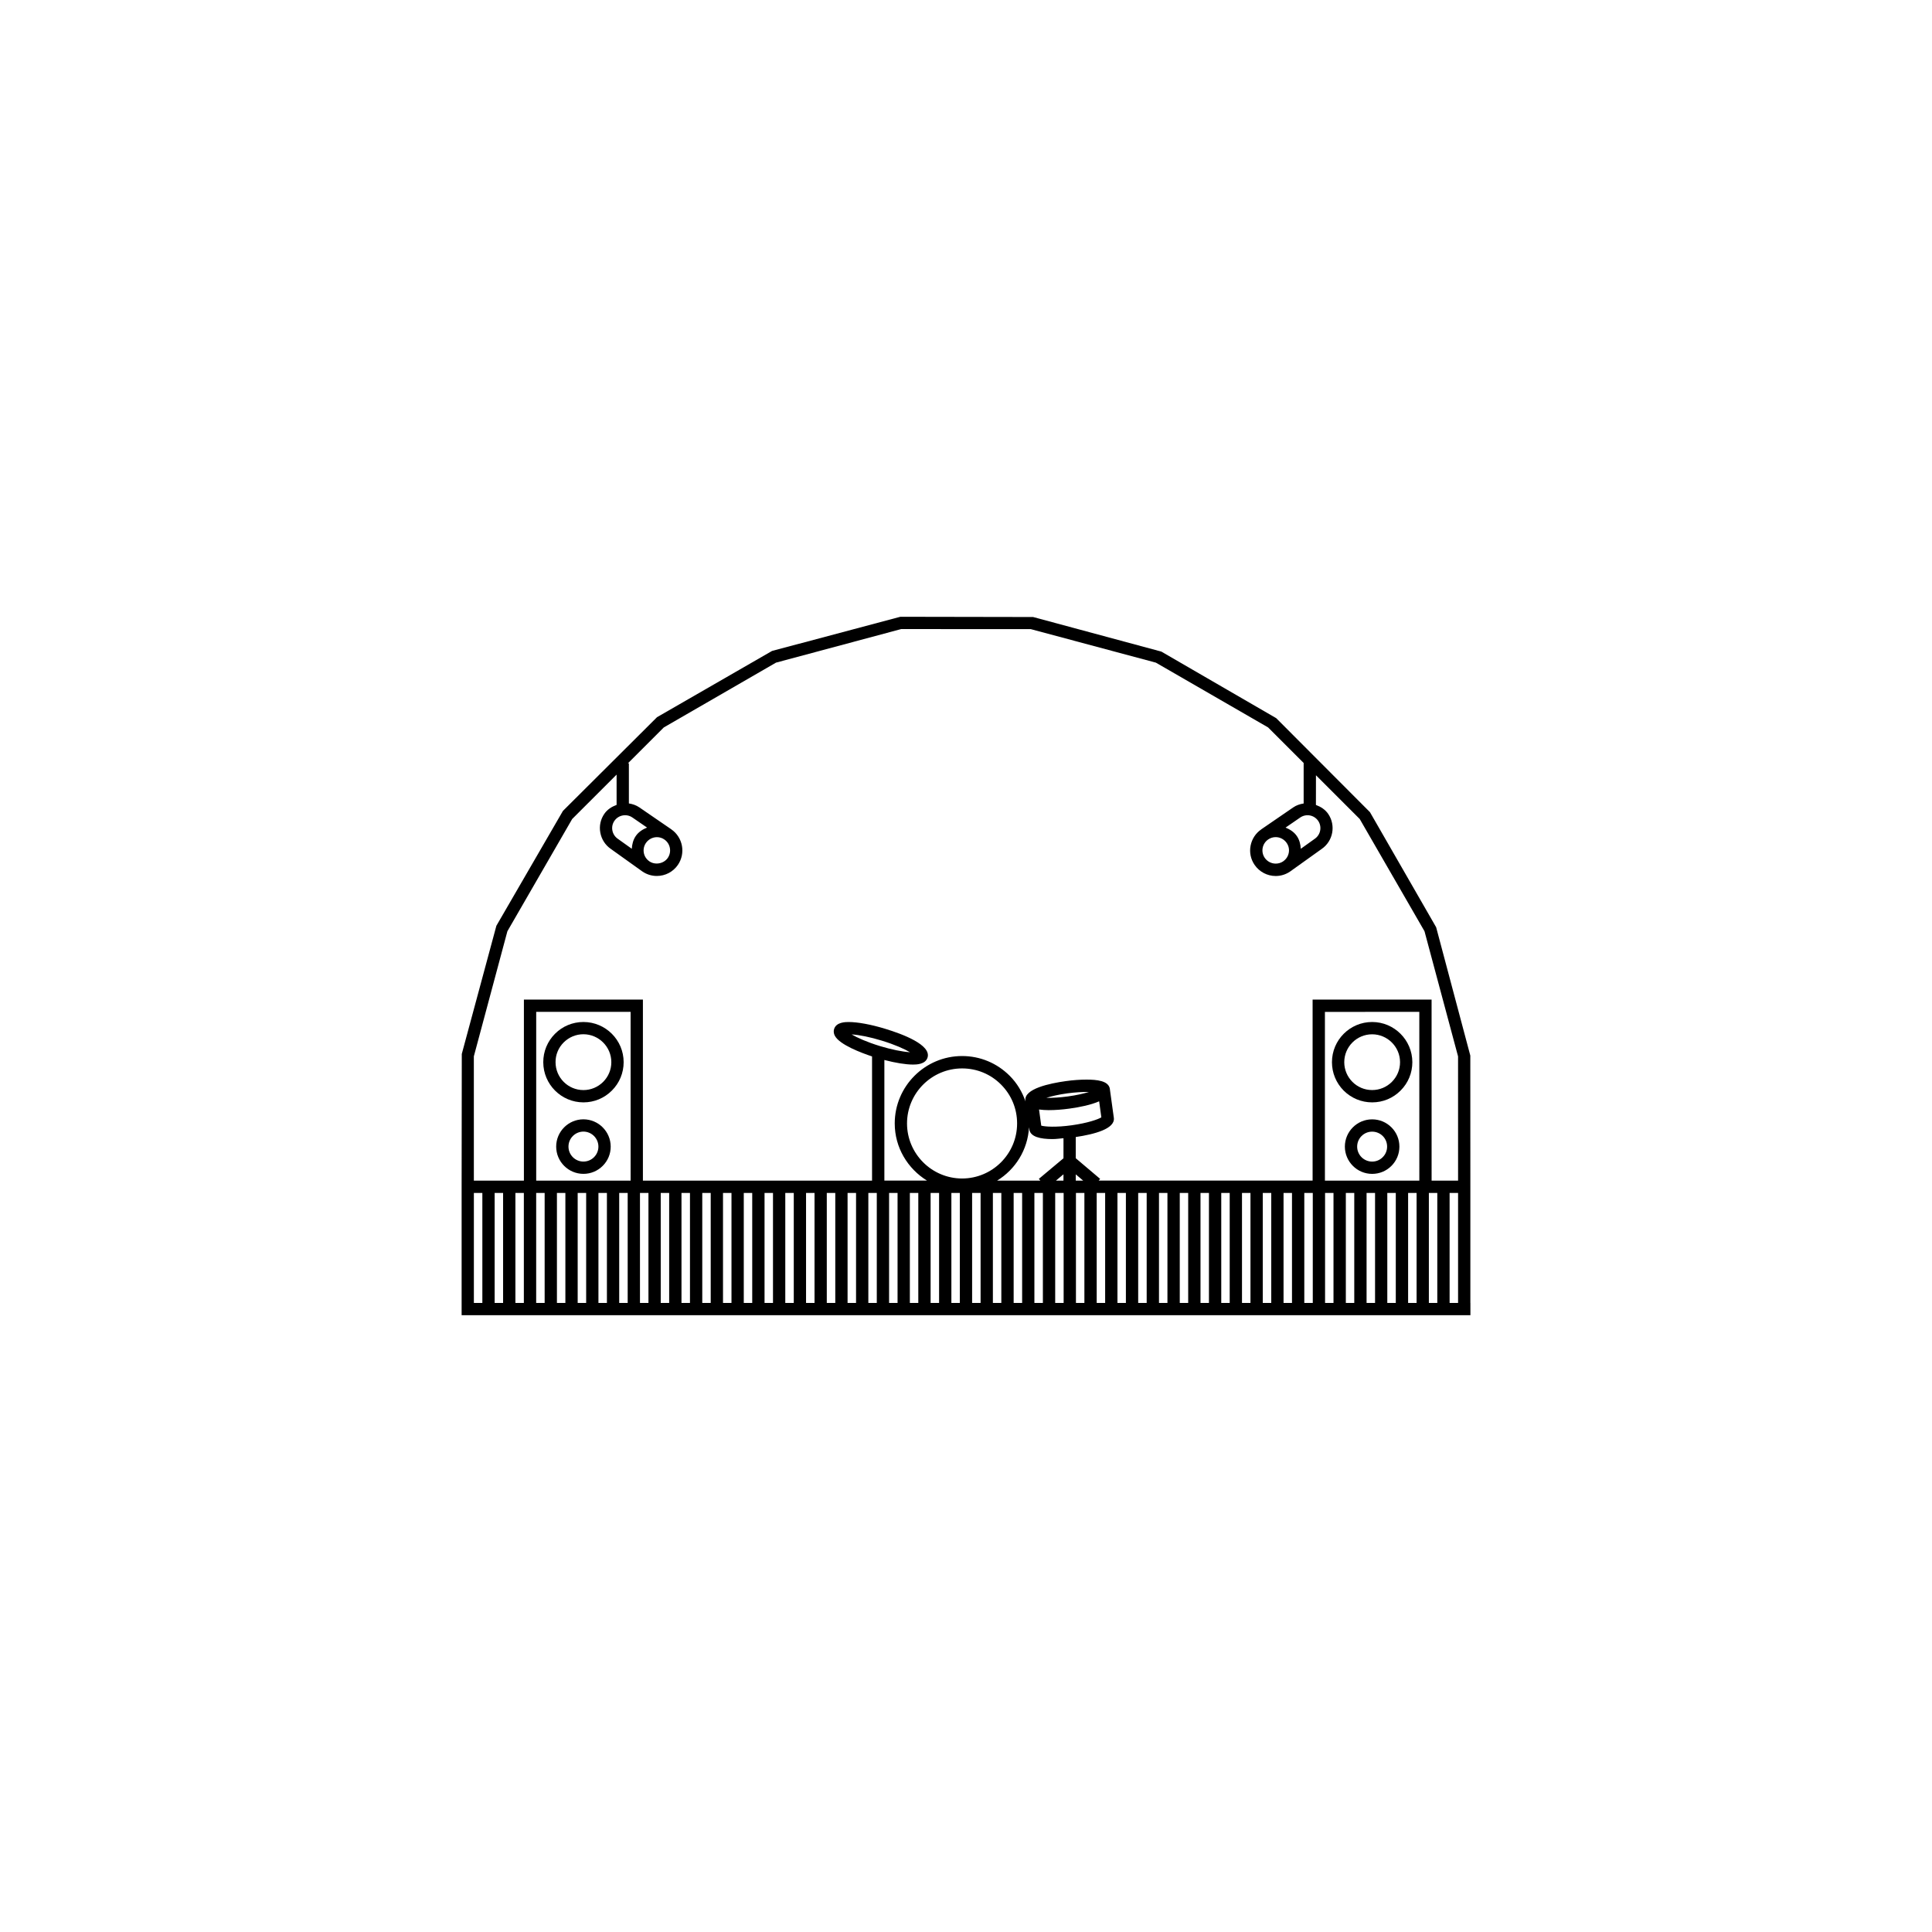 <?xml version="1.0" encoding="UTF-8"?>
<!-- Uploaded to: SVG Repo, www.svgrepo.com, Generator: SVG Repo Mixer Tools -->
<svg fill="#000000" width="800px" height="800px" version="1.1" viewBox="144 144 512 512" xmlns="http://www.w3.org/2000/svg">
 <g>
  <path d="m298.62 436.14c2.844 0 5.516-1.109 7.535-3.129 2.008-2.008 3.117-4.68 3.117-7.523 0-5.871-4.781-10.648-10.652-10.648-2.848 0-5.523 1.102-7.535 3.117-2.008 2.016-3.117 4.684-3.113 7.535 0 5.871 4.777 10.648 10.648 10.648zm-5.238-15.883c1.398-1.395 3.258-2.172 5.234-2.172 4.074 0.012 7.394 3.332 7.394 7.402 0 1.977-0.773 3.828-2.168 5.227-1.395 1.387-3.254 2.168-5.227 2.168h-0.004c-4.07 0-7.383-3.312-7.383-7.391-0.012-1.98 0.762-3.84 2.152-5.234z"/>
  <path d="m298.62 440.63c-3.984 0-7.227 3.246-7.227 7.227 0 3.984 3.234 7.227 7.227 7.227 1.926 0 3.738-0.754 5.106-2.117 1.371-1.367 2.117-3.18 2.117-5.109-0.008-3.973-3.242-7.219-7.223-7.227zm2.805 10.031c-0.75 0.754-1.754 1.164-2.805 1.164h-0.012c-2.184 0-3.957-1.773-3.957-3.969 0-2.188 1.781-3.969 3.969-3.973 2.176 0.004 3.965 1.793 3.965 3.981 0 1.051-0.41 2.047-1.16 2.797z"/>
  <path d="m507.63 414.84c-5.871 0-10.648 4.769-10.648 10.648 0 2.844 1.113 5.519 3.113 7.535 2.019 2.004 4.691 3.117 7.539 3.117h0.012c2.844 0 5.508-1.109 7.523-3.129 2.008-2.008 3.117-4.68 3.117-7.535-0.016-5.863-4.801-10.637-10.656-10.637zm5.234 15.863c-1.398 1.398-3.254 2.172-5.227 2.172h-0.023c-4.062 0-7.371-3.32-7.371-7.383 0-4.074 3.309-7.391 7.383-7.391s7.391 3.32 7.402 7.379c0.004 1.977-0.77 3.824-2.164 5.223z"/>
  <path d="m507.63 440.64c-3.992 0-7.227 3.242-7.227 7.227 0.012 3.981 3.246 7.223 7.227 7.223 1.938 0 3.75-0.754 5.117-2.121 1.359-1.359 2.109-3.176 2.109-5.102 0-1.926-0.746-3.738-2.098-5.094-1.371-1.379-3.191-2.133-5.129-2.133zm2.809 10.02c-0.746 0.762-1.746 1.172-2.809 1.172-2.188 0-3.969-1.773-3.969-3.965 0-2.188 1.773-3.969 3.969-3.969 1.059 0 2.066 0.414 2.82 1.164 0.746 0.75 1.148 1.746 1.148 2.805 0 1.051-0.41 2.047-1.16 2.793z"/>
  <path d="m533.66 489.29v-30.777l-0.012-34.77-9.051-34.008-17.543-30.504-24.844-24.91-30.441-17.641-33.98-9.164-35.184-0.062-34 9.051-30.492 17.562-24.926 24.828-17.641 30.445-9.168 33.969-0.043 35.199v34.035h267.34l-0.004-3.254zm-3.254 0h-2.246v-29.152h2.246zm-253.08-29.148v29.148h-2.238v-29.148zm3.262 0h2.238v29.148h-2.238zm30.531-3.266-23.266 0.004h-1.754v-44.727h25.016zm-25.027 3.266h2.246v29.148h-2.246zm5.5 0h2.238v29.148h-2.238zm5.5 0h2.246v29.148h-2.246zm5.5 0h2.246v29.148h-2.246zm5.504 0h2.246v29.148h-2.246zm5.504 0h2.246v29.148h-2.246zm5.5 0h2.238v29.148h-2.238zm5.5 0h2.25v29.148h-2.25zm5.508 0h2.238v29.148h-2.238zm5.496 0h2.246v29.148h-2.246zm5.504 0h2.238v29.148h-2.238zm5.504 0h2.238v29.148h-2.238zm5.496 0h2.25v29.148h-2.25zm5.504 0h2.246v29.148h-2.246zm5.496 0h2.25v29.148h-2.25zm5.508 0h2.246v29.148h-2.246zm5.504 0h2.238v29.148h-2.238zm3.078-38.922c-3.504-1.074-6.023-2.223-7.512-3.09 2.059 0.125 4.961 0.715 7.973 1.641 3.504 1.07 6.019 2.211 7.508 3.078-2.059-0.125-4.957-0.719-7.969-1.629zm2.418 38.922h2.246v29.148h-2.246zm5.504 0h2.238v29.148h-2.238zm31.582-17.41 0.09 0.617c0.285 1.922 2.918 2.519 6.117 2.519 0.941 0 1.941-0.145 2.926-0.23v2.559l-0.004 2.758-6.523 5.457 0.391 0.465h-11.453c4.848-2.969 8.121-8.152 8.457-14.145zm-17.738 13.582c-8.051-0.012-14.594-6.562-14.594-14.594s6.551-14.578 14.605-14.578c3.902 0 7.559 1.512 10.301 4.266 2.75 2.754 4.269 6.414 4.266 10.312 0.008 8.031-6.531 14.582-14.578 14.594zm22.973-18.117c1.664 0 3.57-0.141 5.504-0.41 2.742-0.375 5.715-0.992 7.844-1.93l0.582 4.254c-0.902 0.543-3.609 1.504-7.832 2.094-4.223 0.586-7.094 0.379-8.094 0.102l-0.586-4.277c0.84 0.109 1.727 0.168 2.582 0.168zm-0.641-3.262c1.355-0.426 3.231-0.867 5.582-1.191 2.066-0.273 4.148-0.402 5.691-0.359-1.359 0.418-3.231 0.863-5.57 1.18-2.074 0.285-4.156 0.414-5.703 0.371zm2.539 21.941 1.992-1.672v1.672zm5.25 0 0.004-1.656 1.965 1.656zm-38.465 3.266 2.246-0.004v29.152h-2.246zm5.504-0.004h2.238v29.152h-2.238zm5.496 0h2.246v29.152h-2.246zm5.504 0h2.238v29.152h-2.238zm5.504 0h2.246v29.152h-2.246zm5.496 0h2.25v29.152h-2.25zm5.512 0h2.238v29.152h-2.238zm5.5 0h2.238v29.152h-2.238zm5.5 0h2.238v29.152h-2.238zm5.5 0h2.238v29.152h-2.238zm5.496 0h2.25v29.152h-2.25zm5.512 0h2.238v29.152h-2.238zm5.504 0h2.234v29.152h-2.234zm5.496 0h2.238v29.152h-2.238zm5.5 0h2.238v29.152h-2.238zm5.496 0h2.246v29.152h-2.246zm5.508 0h2.246v29.152h-2.246zm5.504 0h2.238v29.152h-2.238zm5.5 0h2.246v29.152h-2.246zm5.465-3.262v-44.715l25.016-0.004 0.004 44.723zm0.039 3.262h2.234v29.152h-2.234zm5.504 0h2.234v29.152h-2.234zm5.496 0h2.246v29.152h-2.246zm5.492 0h2.25v29.152h-2.25zm5.516 0h2.246v29.152h-2.246zm5.5 0h2.234v29.152h-2.234zm-33.938-91.203c-0.078-1.203-0.359-2.379-1.062-3.391-0.734-1.062-1.809-1.746-2.977-2.223l3.891-2.676c0.75-0.508 1.652-0.707 2.547-0.543 0.895 0.164 1.672 0.672 2.199 1.426 1.059 1.562 0.668 3.695-0.914 4.773zm-4.66 3.324c-0.586 0.402-1.277 0.609-1.977 0.609-1.164 0-2.258-0.566-2.918-1.523-0.531-0.773-0.723-1.707-0.555-2.625 0.172-0.922 0.695-1.719 1.473-2.258 0.586-0.402 1.277-0.617 1.98-0.617 1.16 0 2.238 0.578 2.898 1.527 0.539 0.766 0.746 1.703 0.57 2.621-0.172 0.914-0.684 1.707-1.449 2.238zm-168.04-0.043c-0.738-0.531-1.25-1.309-1.41-2.211-0.164-0.918 0.035-1.852 0.57-2.621 0.668-0.953 1.754-1.527 2.91-1.527 0.707 0 1.383 0.211 1.961 0.617 1.602 1.09 2.004 3.293 0.914 4.883-1.047 1.523-3.312 1.961-4.859 0.922zm-3.527-6.684c-0.707 1.02-0.992 2.199-1.07 3.402l-3.719-2.652c-0.754-0.527-1.266-1.316-1.426-2.215-0.164-0.895 0.027-1.793 0.547-2.543 1.074-1.551 3.215-1.941 4.758-0.879l3.887 2.672c-1.164 0.473-2.242 1.152-2.977 2.215zm-34.035 25.258 17.168-29.742 11.773-11.766v8.027c-1.258 0.461-2.43 1.176-3.246 2.356-1.012 1.465-1.398 3.234-1.07 4.988 0.32 1.762 1.309 3.293 2.758 4.301l8.363 5.981v-0.004c0.004 0 0.004 0.004 0.012 0.012 1.141 0.785 2.465 1.199 3.84 1.199 2.246 0 4.328-1.098 5.586-2.934 2.106-3.074 1.328-7.301-1.746-9.422l0.004-0.004-8.477-5.816c-0.855-0.586-1.809-0.895-2.769-1.043v-10.648h-0.246l9.5-9.492 29.734-17.176 33.16-8.891 34.332 0.004 33.18 8.891 29.734 17.164 9.426 9.422v10.738c-0.98 0.152-1.926 0.461-2.766 1.043l-8.477 5.816 0.004 0.012c-1.496 1.02-2.492 2.57-2.828 4.344-0.336 1.773 0.043 3.57 1.074 5.066 1.266 1.836 3.352 2.938 5.586 2.938 1.371 0 2.691-0.414 3.836-1.199 0.004-0.004 0.012-0.012 0.023-0.016l8.328-5.957c3.027-2.078 3.805-6.242 1.73-9.281-0.801-1.164-1.969-1.902-3.258-2.379l0.012-7.867 11.598 11.594 17.164 29.742 8.895 33.168 0.004 32.922h-7.016l-0.004-47.973-31.531-0.004v47.973h-56.699l0.391-0.461-6.461-5.469v-5.621c4.953-0.727 10.469-2.184 10.094-5.07l-1.051-7.598c0-0.016 0.004-0.027 0.004-0.043-0.301-2.215-3.488-2.504-6.215-2.504-1.656 0-3.551 0.129-5.481 0.402-4.176 0.582-11.129 2.008-10.691 5.184l0.035 0.23c-0.867-2.531-2.246-4.871-4.199-6.824-3.371-3.371-7.836-5.238-12.617-5.238-9.828 0-17.84 8.004-17.852 17.848 0 6.422 3.441 12.012 8.555 15.164h-11.301v-31.965c2.938 0.766 5.633 1.211 7.578 1.211 0.812 0 3.293 0 3.867-1.863 1.02-3.348-6.59-6.207-11.207-7.609-3.75-1.148-7.289-1.801-9.695-1.801-0.812 0-3.297 0-3.863 1.859-0.129 0.402-0.191 1.047 0.203 1.793 1.27 2.391 7.121 4.559 9.852 5.469v32.914h-60.723v-47.984h-31.539v47.984h-13.262l-0.004-32.938zm-8.883 69.352h2.246v29.148h-2.246z"/>
 </g>
</svg>